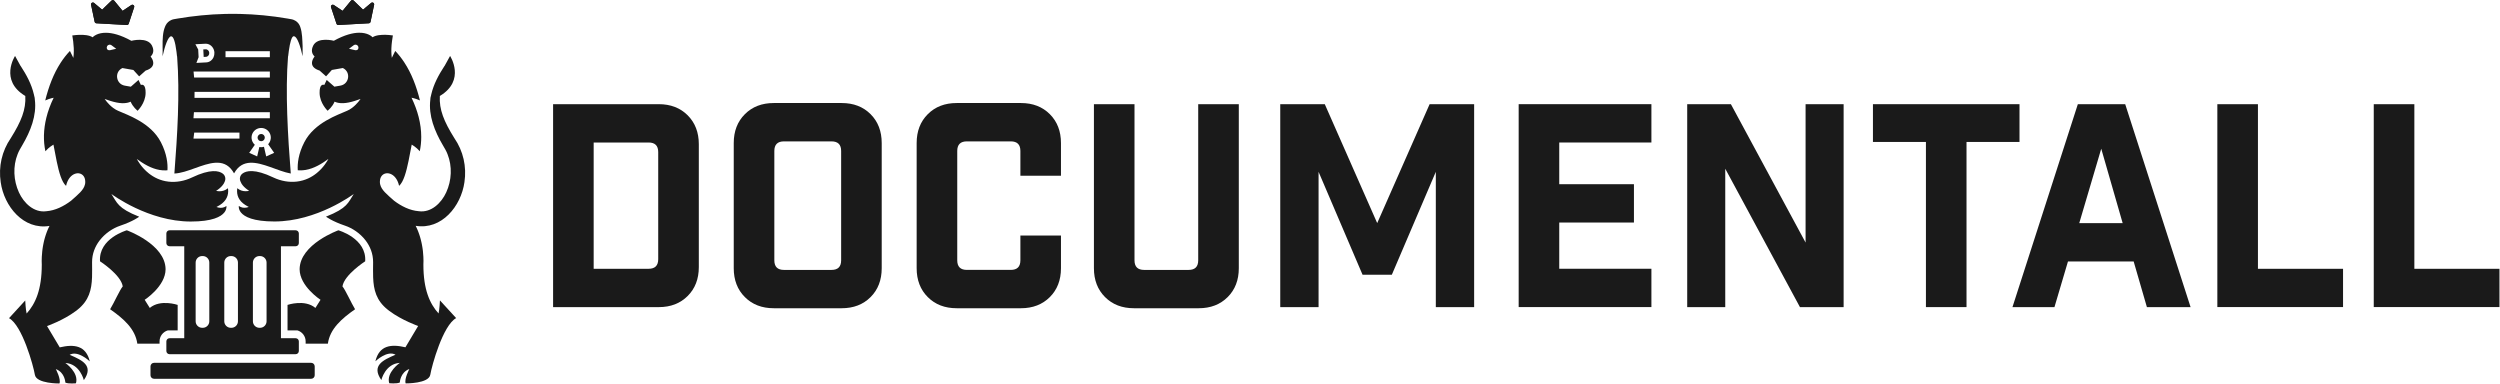 <?xml version="1.0" encoding="UTF-8"?> <svg xmlns="http://www.w3.org/2000/svg" width="1773" height="272" viewBox="0 0 1773 272" fill="none"><path d="M220.68 257.31H109.24C107.854 257.31 106.73 258.434 106.73 259.82V266.12C106.73 267.506 107.854 268.63 109.24 268.63H220.68C222.066 268.63 223.19 267.506 223.19 266.12V259.82C223.19 258.434 222.066 257.31 220.68 257.31Z" fill="#1A1A1A"></path><path d="M146.12 40.29C147.46 40.22 148.49 38.97 148.41 37.5C148.33 36.03 147.18 34.9 145.83 34.97L144.17 35.06L144.45 40.38L146.11 40.29H146.12Z" fill="#1A1A1A"></path><path d="M187.8 97.58C187.8 96.16 186.65 95.01 185.23 95.01C183.81 95.01 182.66 96.16 182.66 97.58C182.66 99 183.81 100.15 185.23 100.15C186.65 100.15 187.8 99 187.8 97.58Z" fill="#1A1A1A"></path><path d="M214.62 32.88C214.62 32.82 214.62 32.75 214.61 32.69C214.39 28.67 214.44 23.24 212.94 19.08C212.82 18.73 212.68 18.4 212.53 18.07C211.7 16.24 210.15 14.87 208.32 14.13C208.2 14.08 208.07 14.04 207.95 13.99C207.8 13.94 207.66 13.89 207.51 13.84C207.36 13.8 207.21 13.76 207.06 13.72C206.93 13.69 206.79 13.66 206.66 13.64C205.79 13.48 204.93 13.33 204.07 13.18C204.03 13.18 204 13.17 203.96 13.16C192.36 11.17 181.14 10.13 170.23 9.88C168.52 9.84 166.8 9.82 165.07 9.82H164.85C163.14 9.82 161.42 9.84 159.69 9.88C148.12 10.16 136.91 11.31 125.96 13.16C125.92 13.16 125.88 13.17 125.84 13.18C125 13.32 124.17 13.47 123.33 13.62C123.15 13.66 122.97 13.69 122.79 13.74C122.67 13.77 122.54 13.8 122.42 13.84C122.27 13.89 122.12 13.93 121.98 13.99C121.86 14.03 121.73 14.08 121.61 14.13C119.87 14.86 118.41 16.17 117.53 17.87C117.33 18.25 117.16 18.64 117 19.05C115.39 22.99 115.27 27.99 115.31 32.7C115.33 35.01 115.38 37.25 115.31 39.25V39.29C115.31 39.54 115.29 39.78 115.28 40.02C115.29 39.96 115.3 39.9 115.32 39.84C116.82 32.9 119.22 25.65 121.44 25.75C122.17 25.78 122.89 26.61 123.54 28.52C123.54 28.53 123.55 28.54 123.55 28.56C124.15 30.32 124.7 32.97 125.17 36.74C125.3 37.71 125.42 38.77 125.53 39.89H125.61C127.66 66.84 125.73 96.16 123.67 123.06H123.71H123.73C132.68 122.67 143.54 116.02 152.62 115.43C157.4 115.11 161.69 116.47 164.96 121.28C165.29 121.77 165.62 122.3 165.93 122.87H166.05C168.94 117.65 172.86 115.67 177.3 115.43C186.16 114.96 197.12 121.43 206.2 123.06C206.2 123.06 206.21 123.06 206.22 123.06C204.15 97 202.25 65.21 204.28 39.89H204.36C204.51 38.61 204.65 37.44 204.8 36.35C204.8 36.34 204.8 36.32 204.8 36.3C205.27 32.92 205.78 30.44 206.31 28.74C207.04 26.38 207.78 25.5 208.48 25.76C210.7 25.65 213.1 32.91 214.6 39.85C214.6 39.69 214.6 39.53 214.61 39.36C214.64 37.3 214.65 34.82 214.61 32.9L214.62 32.88ZM191.38 69.43H137.94C137.97 67.97 137.99 66.55 137.98 65.16H191.38V69.43ZM190.34 35.35V35.52H190.3C190.31 35.46 190.32 35.4 190.34 35.35ZM191.38 36.29V40.56H159.94V36.29H191.38ZM142.57 31.17L145.64 31.01C148.67 30.85 151.31 33.14 151.93 36.29C151.99 36.62 152.04 36.96 152.05 37.31C152.11 38.47 151.89 39.59 151.46 40.56C150.54 42.65 148.62 44.13 146.34 44.25L139.28 44.62L140.85 40.56L140.62 36.28L140.56 35.13L138.58 31.38L142.58 31.16L142.57 31.17ZM191.38 50.73V55H137.67C137.56 53.53 137.44 52.1 137.27 50.73H191.37H191.38ZM137.54 79.59H191.38V83.86H137.21C137.33 82.46 137.44 81.03 137.54 79.59ZM137.21 98.29C137.4 96.91 137.57 95.49 137.74 94.02H169.83V98.29H137.21ZM188.79 110.94L187.2 104.1C186.57 104.29 185.91 104.4 185.22 104.4C184.78 104.4 184.35 104.35 183.93 104.27L182.38 110.94L176.73 108.39L180.72 102.68C179.47 101.58 178.62 100.03 178.44 98.28C178.42 98.05 178.4 97.81 178.4 97.57C178.4 96.27 178.76 95.05 179.39 94.02C180.59 92.06 182.75 90.75 185.22 90.75C187.69 90.75 189.86 92.06 191.06 94.02C191.69 95.06 192.05 96.27 192.05 97.57C192.05 97.81 192.04 98.05 192.01 98.28C191.85 99.82 191.18 101.21 190.17 102.27L194.44 108.39L188.79 110.94Z" fill="#1A1A1A"></path><path d="M209.69 174.64C210.94 174.64 211.94 173.63 211.94 172.39V165.57C211.94 164.32 210.93 163.32 209.69 163.32H120.23C118.98 163.32 117.98 164.33 117.98 165.57V172.39C117.98 173.63 118.99 174.64 120.23 174.64H130.67V239.87H120.23C118.98 239.87 117.98 240.88 117.98 242.12V248.94C117.98 250.18 118.99 251.19 120.23 251.19H209.69C210.94 251.19 211.94 250.18 211.94 248.94V242.12C211.94 240.87 210.93 239.87 209.69 239.87H199.25V174.64H209.69ZM148.44 227.85C148.44 230.41 146.37 232.48 143.81 232.48H143.38C140.82 232.48 138.75 230.41 138.75 227.85V186.22C138.75 183.67 140.82 181.59 143.38 181.59H143.81C146.37 181.59 148.44 183.67 148.44 186.22V227.85ZM168.75 227.85C168.75 230.41 166.68 232.48 164.12 232.48H163.69C161.13 232.48 159.06 230.41 159.06 227.85V186.22C159.06 183.67 161.13 181.59 163.69 181.59H164.12C166.68 181.59 168.75 183.67 168.75 186.22V227.85ZM189.05 227.85C189.05 230.41 186.98 232.48 184.42 232.48H183.99C181.43 232.48 179.36 230.41 179.36 227.85V186.22C179.36 183.67 181.43 181.59 183.99 181.59H184.42C186.98 181.59 189.05 183.67 189.05 186.22V227.85Z" fill="#1A1A1A"></path><path d="M191.42 35.35C191.41 35.4 191.4 35.46 191.39 35.52H191.42V35.35Z" fill="#1A1A1A"></path><path d="M238.64 16.81C238.83 17.38 239.38 17.76 239.98 17.72L261.56 16.51C262.16 16.48 262.67 16.04 262.79 15.45L265.33 3.38C265.59 2.14 264.14 1.27 263.17 2.08L257.47 6.86L250.82 0.41C250.26 -0.13 249.35 -0.08 248.86 0.52L242.97 7.69L236.77 3.56C235.71 2.86 234.36 3.88 234.76 5.09L238.63 16.8L238.64 16.81Z" fill="#1A1A1A"></path><path d="M67.13 15.46C67.25 16.05 67.76 16.48 68.36 16.52L89.94 17.73C90.54 17.76 91.09 17.39 91.28 16.82L95.15 5.11C95.55 3.9 94.2 2.88 93.14 3.58L86.94 7.71L81.05 0.54C80.55 -0.06 79.65 -0.11 79.09 0.43L72.44 6.88L66.74 2.1C65.77 1.28 64.31 2.16 64.58 3.4L67.12 15.47L67.13 15.46Z" fill="#1A1A1A"></path><path d="M79.07 137.61C79.48 137.92 105.21 157.11 135.29 157.11C150.65 157.11 156.74 153.69 159.12 150.66C161.01 148.26 160.57 146.11 160.57 146.11C158.81 147.34 156.91 147.64 154.89 147.2C154.43 147.1 153.96 146.96 153.49 146.79C153.68 146.7 153.86 146.6 154.05 146.5C159.34 143.81 161.81 140.12 161.83 135.56C161.83 134.89 161.79 134.2 161.69 133.49C161.69 133.49 161.63 133.54 161.6 133.56C159.73 135.04 157.83 135.61 155.91 135.64C155.02 135.65 154.13 135.54 153.24 135.36C153.66 135.09 154.07 134.82 154.45 134.55C154.46 134.55 154.47 134.53 154.48 134.53C154.53 134.49 154.58 134.46 154.62 134.42C156.3 133.19 157.56 131.91 158.43 130.6C158.45 130.56 158.48 130.53 158.5 130.49C158.57 130.38 158.65 130.26 158.71 130.15C158.79 130.01 158.87 129.86 158.95 129.72C158.95 129.72 158.95 129.7 158.96 129.7C159.17 129.3 159.35 128.89 159.49 128.49C159.51 128.44 159.53 128.38 159.55 128.33C160.19 126.44 159.6 124.36 158.01 123.14C155.34 121.1 149.32 119.57 136.09 125.89C133.43 127.16 130.6 128.07 127.7 128.56C126.34 128.79 124.97 128.94 123.59 128.98C122.14 129.02 120.76 128.96 119.43 128.81C113.64 128.14 109.07 125.76 105.61 123.02C100.21 118.76 97.51 113.65 97.11 112.86C97.08 112.79 97.06 112.75 97.06 112.75C98.19 113.58 99.32 114.37 100.45 115.11C106 118.71 111.63 121 117.41 120.84C117.86 120.83 118.31 120.8 118.76 120.76C119.05 116.16 118.39 109.22 114.13 100.91C114.11 100.88 114.1 100.85 114.08 100.82C106.91 86.94 90.42 81.56 83.82 78.6C83.15 78.3 82.59 78.03 82.14 77.77C81.47 77.38 80.83 76.95 80.23 76.51C76.54 73.76 74.29 70.25 74.25 70.19C79.97 72.28 85.52 73.86 90.17 72.92C91.03 72.74 91.86 72.48 92.66 72.12C93 72.95 93.44 73.75 93.95 74.53C93.98 74.58 94.01 74.64 94.05 74.69C94.97 76.07 96.15 77.36 97.55 78.58C97.55 78.58 103.14 73.36 103.27 65.97C103.32 62.73 102.69 61.24 101.96 60.57C101.93 60.54 101.9 60.52 101.87 60.5C101.85 60.48 101.82 60.46 101.8 60.44C100.9 59.78 99.93 60.24 99.92 60.25L98.24 56.71L92.78 61.49L88.5 60.74C82.27 59.65 80.95 51.24 86.58 48.37C86.72 48.3 86.81 48.26 86.81 48.26L94.58 49.63L97.24 52.56L98.69 54.16L103.29 50.06C107.18 48.85 108.48 46.98 108.67 45.18C108.81 43.84 108.32 42.54 107.8 41.59C107.31 40.69 106.8 40.1 106.8 40.09C107.01 39.9 107.21 39.68 107.4 39.45C107.76 39.02 108.08 38.51 108.32 37.93C108.89 36.54 108.97 34.73 107.82 32.42C104.59 25.89 93.16 28.94 93.16 28.94C85.39 24.65 79.54 23.29 75.28 23.24C72.3 23.2 70.1 23.81 68.56 24.5C66.58 25.4 65.71 26.44 65.69 26.45C65.12 26.06 64.44 25.75 63.7 25.51C60.75 24.54 56.77 24.62 54.11 24.83C52.42 24.96 51.27 25.14 51.27 25.14C51.52 26.57 51.74 27.98 51.91 29.36C52.32 32.64 52.47 35.77 52.26 38.68C52.2 39.49 52.12 40.28 52.01 41.05L51.58 40.18L49.59 36.14C47.12 38.72 44.94 41.53 42.99 44.55C37.97 52.29 34.53 61.36 32.07 71.25C35.54 69.7 38.06 69.33 38.06 69.32C35.72 74.13 33.99 78.9 32.85 83.57C31.83 87.75 31.27 91.86 31.17 95.85C31.07 99.78 31.42 103.6 32.19 107.28C34.61 104.42 37.9 102.56 37.91 102.56C38.69 106.54 39.42 110.66 40.23 114.53C41.85 122.31 43.77 129.1 46.85 131.82C47.41 129.22 48.42 127.22 49.64 125.78C53.74 120.95 60.26 122.37 60.45 128.59C60.45 128.81 60.45 129.02 60.45 129.24C60.45 129.3 60.45 129.36 60.45 129.42C60.44 129.61 60.42 129.8 60.4 129.98C60.4 130.05 60.38 130.13 60.37 130.2C60.35 130.35 60.32 130.5 60.29 130.64C60.29 130.69 60.27 130.73 60.26 130.78C59.35 134.81 55.52 137.81 50.39 142.37C45.28 146.24 39.25 149.3 32.87 149.8C24.1 151.01 16.86 144.02 13.41 136.42C9.56 128.03 9.05 117.93 12.5 109.33C13.31 107.15 14.7 104.89 15.87 102.88C21.57 93.18 26.13 81.98 24.71 70.64C24.73 69.9 24.54 68.9 24.2 67.72C24.15 67.49 24.1 67.26 24.05 67.03C22.32 59.57 18.77 53.11 14.68 46.82L14.63 46.85C12.4 42.68 10.68 39.68 10.68 39.68C10.68 39.68 -0.63 56.98 17.95 68.07C18.5 77.66 15.05 86.12 7.66 97.95C1.33 107.15 -1.15 118.18 0.5 129.2C2.88 146.35 16.68 163.25 35.11 160.22C35.1 160.25 35.09 160.27 35.07 160.3C34.89 160.65 34.72 161.01 34.55 161.36C34.53 161.41 34.51 161.45 34.48 161.5C34.32 161.85 34.16 162.2 34 162.55C34 162.57 33.98 162.6 33.97 162.62C33.82 162.97 33.67 163.33 33.53 163.68C33.5 163.75 33.47 163.83 33.44 163.9C33.3 164.24 33.17 164.58 33.05 164.92C33.02 165 32.99 165.07 32.97 165.15C32.86 165.46 32.75 165.77 32.64 166.07C32.62 166.13 32.6 166.18 32.58 166.24C32.47 166.57 32.36 166.89 32.26 167.22C32.23 167.33 32.19 167.43 32.16 167.54C32.06 167.85 31.97 168.16 31.88 168.46C31.85 168.57 31.82 168.69 31.78 168.8C31.71 169.05 31.64 169.29 31.58 169.53C31.54 169.68 31.5 169.82 31.46 169.97C31.4 170.21 31.34 170.45 31.28 170.69C31.25 170.83 31.21 170.96 31.18 171.1C31.12 171.37 31.05 171.64 31 171.91C30.97 172.05 30.94 172.2 30.91 172.34C30.87 172.53 30.83 172.72 30.79 172.91C30.75 173.11 30.71 173.31 30.67 173.51C30.63 173.7 30.6 173.88 30.57 174.06C30.54 174.2 30.52 174.35 30.49 174.49C30.45 174.74 30.4 174.99 30.36 175.24C30.34 175.38 30.32 175.51 30.3 175.65C30.27 175.84 30.24 176.04 30.21 176.23C30.19 176.38 30.17 176.53 30.15 176.68C30.12 176.89 30.09 177.1 30.07 177.31C30.06 177.41 30.05 177.5 30.03 177.6C30 177.87 29.97 178.14 29.94 178.41C29.94 178.44 29.94 178.46 29.94 178.49C29.36 183.87 29.63 187.63 29.63 187.63C29.63 205.46 25.13 215.43 18.88 222.36C18.2 219.63 17.89 213.1 17.89 213.1L6.4 225.65C15.78 230.74 23.67 259.39 24.73 265.79C25.79 272.19 42.19 271.96 42.19 271.96C43.37 268.88 39.58 261.75 39.58 261.75C46.1 264.17 46.35 271.32 46.35 271.32C48.52 272.38 53.87 271.82 53.87 271.82C56.11 264.18 46.35 257.41 46.35 257.41C56.73 258.03 59.46 269.59 59.46 269.59C66.73 259.22 58.16 255.39 49.39 251.63C55.29 248.21 63.68 256.29 63.68 256.29C60.93 244.91 52.54 243.98 42.37 246.35L33.36 231.25C33.36 231.25 44.89 227.21 53.73 220.61C53.74 220.61 53.76 220.59 53.77 220.58C54.16 220.29 54.55 219.99 54.92 219.69C63.21 213.11 64.96 205.42 65.28 196.57C65.4 193.22 65.31 189.7 65.3 186.01C65.27 180.03 67.38 174.85 70.55 170.67C74.49 165.48 80.05 161.83 85.18 160.1C94.44 156.99 98.72 153.7 98.72 153.7C83.32 147.62 83.03 143.69 79.03 137.62L79.07 137.61ZM75.71 33.67C75.71 33.67 75.71 33.66 75.71 33.65C75.72 33.34 75.81 33.05 75.94 32.8C76.14 32.42 76.44 32.13 76.81 31.94C77.5 31.57 78.38 31.57 79.09 32.1L82.42 34.59L80.02 35.14L78.07 35.59C78.07 35.59 77.62 35.67 77.11 35.58C76.44 35.46 75.67 35.03 75.71 33.73V33.68V33.67Z" fill="#1A1A1A"></path><path d="M329.38 129.2C331.03 118.18 328.56 107.14 322.22 97.95C314.83 86.12 311.38 77.66 311.93 68.07C330.51 56.98 319.2 39.68 319.2 39.68C319.2 39.68 317.48 42.68 315.25 46.85L315.2 46.82C311.12 53.11 307.56 59.57 305.83 67.03C305.79 67.21 305.76 67.38 305.72 67.56C305.35 68.81 305.15 69.87 305.17 70.64H305.19C303.77 81.97 308.31 93.18 314.01 102.87C315.19 104.88 316.57 107.14 317.38 109.32C320.84 117.93 320.33 128.03 316.47 136.41C313.02 144 305.78 151 297.01 149.79C290.63 149.29 284.6 146.23 279.49 142.36C274.35 137.8 270.53 134.8 269.62 130.77C269.61 130.72 269.6 130.68 269.59 130.63C269.56 130.48 269.53 130.33 269.51 130.18C269.5 130.11 269.49 130.03 269.48 129.96C269.46 129.77 269.44 129.59 269.43 129.4C269.43 129.34 269.43 129.28 269.43 129.22C269.43 129.01 269.42 128.79 269.43 128.57C269.62 122.37 276.1 120.94 280.2 125.71C281.45 127.16 282.47 129.17 283.04 131.81C286.19 129.03 288.11 122.03 289.76 114.05C290.53 110.31 291.24 106.37 291.99 102.54C291.99 102.54 295.28 104.41 297.71 107.26C298.39 104.01 298.74 100.66 298.74 97.22C298.74 97.2 298.74 97.18 298.74 97.17C298.74 97.14 298.74 97.11 298.74 97.07C298.74 92.48 298.13 87.75 296.89 82.91C295.75 78.44 294.07 73.9 291.84 69.3C291.84 69.3 294.36 69.67 297.83 71.23C295.34 61.23 291.85 52.06 286.73 44.26C284.82 41.35 282.7 38.63 280.31 36.13L278.35 40.09L277.88 41.03C277.77 40.3 277.69 39.55 277.64 38.79C277.42 35.82 277.57 32.62 278 29.26C278.17 27.91 278.38 26.53 278.63 25.13C278.63 25.13 277.48 24.95 275.78 24.81C273.12 24.6 269.12 24.53 266.18 25.5C265.45 25.74 264.78 26.05 264.22 26.43C264.21 26.42 263.35 25.39 261.42 24.5C259.88 23.79 257.66 23.17 254.64 23.21C250.38 23.26 244.53 24.62 236.76 28.91C236.76 28.91 225.33 25.87 222.1 32.39C220.93 34.75 221.03 36.59 221.63 37.99C221.86 38.52 222.16 38.99 222.5 39.4C222.7 39.64 222.91 39.87 223.13 40.07C223.13 40.07 222.65 40.63 222.18 41.48C221.63 42.47 221.09 43.87 221.29 45.3C221.53 47.05 222.86 48.86 226.65 50.04L231.25 54.14L232.73 52.5L235.35 49.61L243.12 48.24C243.12 48.24 243.21 48.28 243.35 48.35C248.98 51.22 247.65 59.64 241.43 60.72L237.15 61.47L231.69 56.69L230.01 60.23C230 60.23 228.9 59.7 227.97 60.55C227.24 61.21 226.6 62.71 226.66 65.95C226.78 73.34 232.38 78.56 232.38 78.56C233.78 77.34 234.95 76.05 235.88 74.67C235.88 74.66 235.9 74.64 235.91 74.63C236.45 73.82 236.91 72.98 237.27 72.1C238.07 72.46 238.9 72.72 239.76 72.9C244.42 73.85 249.96 72.27 255.68 70.17C255.64 70.23 253.38 73.76 249.67 76.51C249.08 76.95 248.45 77.37 247.79 77.75C247.35 78 246.79 78.27 246.14 78.57C239.56 81.53 223.03 86.9 215.85 100.8C211.54 109.15 210.88 116.13 211.17 120.74C211.62 120.78 212.08 120.81 212.53 120.82C218.34 120.98 223.99 118.67 229.55 115.04C230.66 114.32 231.77 113.54 232.87 112.72C232.87 112.72 232.84 112.79 232.78 112.91C232.77 112.94 232.75 112.97 232.73 113C232.73 113 232.73 113 232.73 113.01C232.11 114.19 229.53 118.77 224.67 122.72C221.17 125.57 216.49 128.09 210.51 128.78C209.19 128.93 207.8 129 206.35 128.95C204.96 128.91 203.59 128.76 202.23 128.53C199.33 128.03 196.51 127.13 193.85 125.86C180.62 119.54 174.6 121.07 171.93 123.11C170.34 124.33 169.75 126.41 170.39 128.3C170.4 128.34 170.42 128.38 170.43 128.41C170.63 128.99 170.9 129.56 171.23 130.12C171.26 130.16 171.29 130.21 171.31 130.25C171.38 130.36 171.44 130.46 171.51 130.57C172.37 131.87 173.61 133.13 175.27 134.35C175.72 134.68 176.19 135 176.7 135.33C175.81 135.52 174.92 135.62 174.03 135.61C172.1 135.59 170.19 135.01 168.32 133.52C168.3 133.5 168.28 133.49 168.25 133.47C168.15 134.16 168.11 134.83 168.11 135.49C168.11 140.09 170.6 143.8 175.94 146.5C176.11 146.59 176.28 146.68 176.45 146.76C175.98 146.94 175.51 147.07 175.04 147.17C173.02 147.6 171.12 147.3 169.37 146.07C169.37 146.07 168.92 148.3 170.94 150.76C173.4 153.75 179.54 157.07 194.66 157.07C224.74 157.07 250.47 137.88 250.88 137.57C246.89 143.64 246.59 147.57 231.19 153.65C231.19 153.65 235.48 156.94 244.73 160.05C249.78 161.75 255.26 165.31 259.18 170.38C262.44 174.6 264.64 179.86 264.61 185.95C264.59 189.7 264.5 193.27 264.63 196.68C264.96 205.46 266.75 213.09 274.98 219.63C275.36 219.93 275.74 220.23 276.13 220.52C276.14 220.53 276.16 220.54 276.17 220.55C285 227.15 296.54 231.19 296.54 231.19L287.53 246.29C277.36 243.92 268.97 244.85 266.22 256.23C266.22 256.23 274.61 248.15 280.51 251.57C271.75 255.32 263.18 259.15 270.44 269.53C270.44 269.53 273.17 257.97 283.55 257.35C283.55 257.35 273.8 264.12 276.03 271.76C276.03 271.76 281.37 272.32 283.55 271.26C283.55 271.26 283.8 264.11 290.32 261.69C290.32 261.69 286.53 268.82 287.71 271.9C287.71 271.9 304.11 272.12 305.17 265.73C306.23 259.33 314.12 230.69 323.5 225.59L312.01 213.04C312.01 213.04 311.7 219.56 311.02 222.3C304.77 215.37 300.26 205.4 300.27 187.57C300.27 187.57 300.55 183.81 299.96 178.43C299.96 178.41 299.96 178.38 299.96 178.35C299.93 178.08 299.9 177.81 299.87 177.54C299.86 177.45 299.85 177.35 299.83 177.26C299.8 177.05 299.77 176.83 299.74 176.62C299.72 176.47 299.7 176.33 299.68 176.18C299.65 175.99 299.62 175.79 299.59 175.59C299.57 175.46 299.55 175.32 299.53 175.19C299.49 174.94 299.45 174.69 299.4 174.44C299.38 174.3 299.35 174.16 299.32 174.01C299.29 173.82 299.25 173.64 299.22 173.45C299.18 173.26 299.14 173.06 299.1 172.86C299.06 172.67 299.02 172.47 298.98 172.28C298.95 172.14 298.92 172 298.89 171.86C298.83 171.59 298.77 171.32 298.7 171.05C298.67 170.92 298.64 170.78 298.6 170.65C298.54 170.41 298.48 170.17 298.42 169.92C298.38 169.78 298.35 169.64 298.31 169.49C298.24 169.24 298.18 169 298.11 168.75C298.08 168.64 298.05 168.52 298.01 168.41C297.92 168.1 297.83 167.79 297.73 167.48C297.7 167.38 297.66 167.27 297.63 167.17C297.53 166.84 297.42 166.52 297.31 166.19C297.29 166.14 297.27 166.08 297.25 166.03C297.14 165.72 297.03 165.41 296.92 165.1C296.89 165.02 296.87 164.95 296.84 164.87C296.71 164.53 296.58 164.19 296.45 163.85C296.42 163.78 296.39 163.7 296.36 163.63C296.22 163.27 296.07 162.92 295.91 162.56C295.91 162.54 295.89 162.52 295.88 162.5C295.73 162.15 295.57 161.79 295.4 161.44C295.38 161.39 295.36 161.35 295.34 161.3C295.17 160.94 295 160.59 294.82 160.23C294.81 160.2 294.8 160.18 294.78 160.15C313.21 163.19 327.01 146.28 329.39 129.13L329.38 129.2ZM254.21 33.72C254.25 35.03 253.47 35.45 252.8 35.57C252.29 35.66 251.85 35.58 251.85 35.58L249.89 35.13L247.5 34.58L250.83 32.09C251.53 31.57 252.4 31.56 253.08 31.91C253.47 32.11 253.8 32.43 254 32.83C254.12 33.07 254.19 33.34 254.21 33.64C254.21 33.64 254.21 33.65 254.21 33.66V33.71V33.72Z" fill="#1A1A1A"></path><path d="M106.24 218.4L102.61 212.62C102.61 212.62 117.43 203.02 117.43 190.91C117.24 173.11 89.94 163.32 89.94 163.32C89.94 163.32 69.81 169 70.93 185.31C70.93 185.31 85.84 194.91 87.05 203.11C85.03 205.45 80.6 215.29 78.1 219.32C87.67 226.01 95.97 233.28 97.39 243.74H113.16V242.11C113.16 238.42 115.63 235.29 119.01 234.31H126V216.24C126 216.24 113.77 212.02 106.24 218.38V218.4Z" fill="#1A1A1A"></path><path d="M86.95 7.7L81.06 0.53C80.56 -0.07 79.66 -0.12 79.1 0.42L72.45 6.87L66.75 2.09C65.78 1.27 64.32 2.15 64.59 3.39L67.13 15.46C67.25 16.05 67.76 16.48 68.36 16.52L89.94 17.73C90.54 17.76 91.09 17.39 91.28 16.82L95.15 5.11C95.55 3.9 94.2 2.88 93.14 3.58L86.94 7.71L86.95 7.7Z" fill="#1A1A1A"></path><path d="M223.68 218.4L227.31 212.62C227.31 212.62 212.49 203.02 212.49 190.91C212.68 173.11 239.98 163.32 239.98 163.32C239.98 163.32 260.11 169 258.99 185.31C258.99 185.31 244.08 194.91 242.87 203.11C244.89 205.45 249.32 215.29 251.82 219.32C242.25 226.01 233.95 233.28 232.53 243.74H216.76V242.11C216.76 238.42 214.29 235.29 210.91 234.31H203.92V216.62V216.24C203.92 216.24 216.15 212.02 223.68 218.38V218.4Z" fill="#1A1A1A"></path><path d="M242.97 7.7L248.86 0.53C249.36 -0.07 250.26 -0.12 250.82 0.42L257.47 6.87L263.17 2.09C264.14 1.27 265.6 2.15 265.33 3.39L262.79 15.46C262.67 16.05 262.16 16.48 261.56 16.52L239.98 17.73C239.38 17.76 238.83 17.39 238.64 16.82L234.77 5.11C234.37 3.9 235.72 2.88 236.78 3.58L242.98 7.71L242.97 7.7Z" fill="#1A1A1A"></path><path d="M392.25 73.88H467.21C475.6 73.88 482.43 76.51 487.7 81.78C492.96 87.05 495.6 93.87 495.6 102.27V189.42C495.6 197.82 492.97 204.65 487.7 209.91C482.43 215.18 475.61 217.81 467.21 217.81H392.25V73.89V73.88ZM421.03 190.62H460.01C464.54 190.62 466.81 188.36 466.81 183.82V107.86C466.81 103.33 464.54 101.06 460.01 101.06H421.03V190.61V190.62Z" fill="#1A1A1A"></path><path d="M596.93 218.6H548.76C540.36 218.6 533.53 215.97 528.27 210.7C523 205.44 520.37 198.61 520.37 190.21V101.46C520.37 93.06 523 86.24 528.27 80.97C533.54 75.7 540.36 73.07 548.76 73.07H596.93C605.32 73.07 612.15 75.7 617.42 80.97C622.68 86.24 625.31 93.06 625.31 101.46V190.21C625.31 198.61 622.68 205.44 617.42 210.7C612.15 215.97 605.33 218.6 596.93 218.6ZM549.16 107.07V184.62C549.16 189.15 551.42 191.42 555.96 191.42H589.74C594.27 191.42 596.54 189.16 596.54 184.62V107.07C596.54 102.54 594.27 100.27 589.74 100.27H555.96C551.43 100.27 549.16 102.54 549.16 107.07Z" fill="#1A1A1A"></path><path d="M724.05 218.6H678.48C670.08 218.6 663.25 215.97 657.99 210.7C652.72 205.44 650.09 198.61 650.09 190.21V101.46C650.09 93.06 652.72 86.24 657.99 80.97C663.26 75.7 670.08 73.07 678.48 73.07H724.05C732.44 73.07 739.27 75.7 744.54 80.97C749.8 86.24 752.44 93.06 752.44 101.46V124.65H723.66V107.06C723.66 102.53 721.39 100.26 716.86 100.26H685.68C681.15 100.26 678.88 102.53 678.88 107.06V184.61C678.88 189.14 681.14 191.41 685.68 191.41H716.86C721.39 191.41 723.66 189.15 723.66 184.61V167.02H752.44V190.21C752.44 198.61 749.81 205.44 744.54 210.7C739.27 215.96 732.45 218.6 724.05 218.6Z" fill="#1A1A1A"></path><path d="M878.56 73.88V190.21C878.56 198.61 875.93 205.44 870.66 210.7C865.39 215.96 858.57 218.6 850.17 218.6H804.2C795.8 218.6 788.97 215.97 783.71 210.7C778.44 205.44 775.81 198.61 775.81 190.21V73.88H804.59V184.62C804.59 189.15 806.85 191.42 811.39 191.42H842.97C847.5 191.42 849.77 189.16 849.77 184.62V73.88H878.55H878.56Z" fill="#1A1A1A"></path><path d="M1045.46 73.88V217.8H1018.28V121.86L987.1 194.82H966.31L935.13 121.86V217.8H907.95V73.88H939.53L976.71 158.23L1013.89 73.88H1045.47H1045.46Z" fill="#1A1A1A"></path><path d="M1077.04 73.88H1171.18V101.06H1105.82V130.64H1158.79V157.82H1105.82V190.6H1171.18V217.78H1077.04V73.86V73.88Z" fill="#1A1A1A"></path><path d="M1280.52 73.88H1307.5V217.8H1276.52L1223.55 119.66V217.8H1196.57V73.88H1227.55L1280.52 172.02V73.88Z" fill="#1A1A1A"></path><path d="M1432.23 100.67H1394.65V217.8H1365.87V100.67H1328.29V73.89H1432.23V100.67Z" fill="#1A1A1A"></path><path d="M1513.18 185.42H1466.61L1457.02 217.8H1427.24L1473.61 73.88H1507.19L1553.56 217.8H1522.58L1513.19 185.42H1513.18ZM1505.39 158.24L1490.2 105.47L1474.61 158.24H1505.39Z" fill="#1A1A1A"></path><path d="M1572.55 73.88H1601.33V190.61H1661.69V217.79H1572.54V73.87L1572.55 73.88Z" fill="#1A1A1A"></path><path d="M1683.48 73.88H1712.26V190.61H1772.62V217.79H1683.47V73.87L1683.48 73.88Z" fill="#1A1A1A"></path></svg> 
